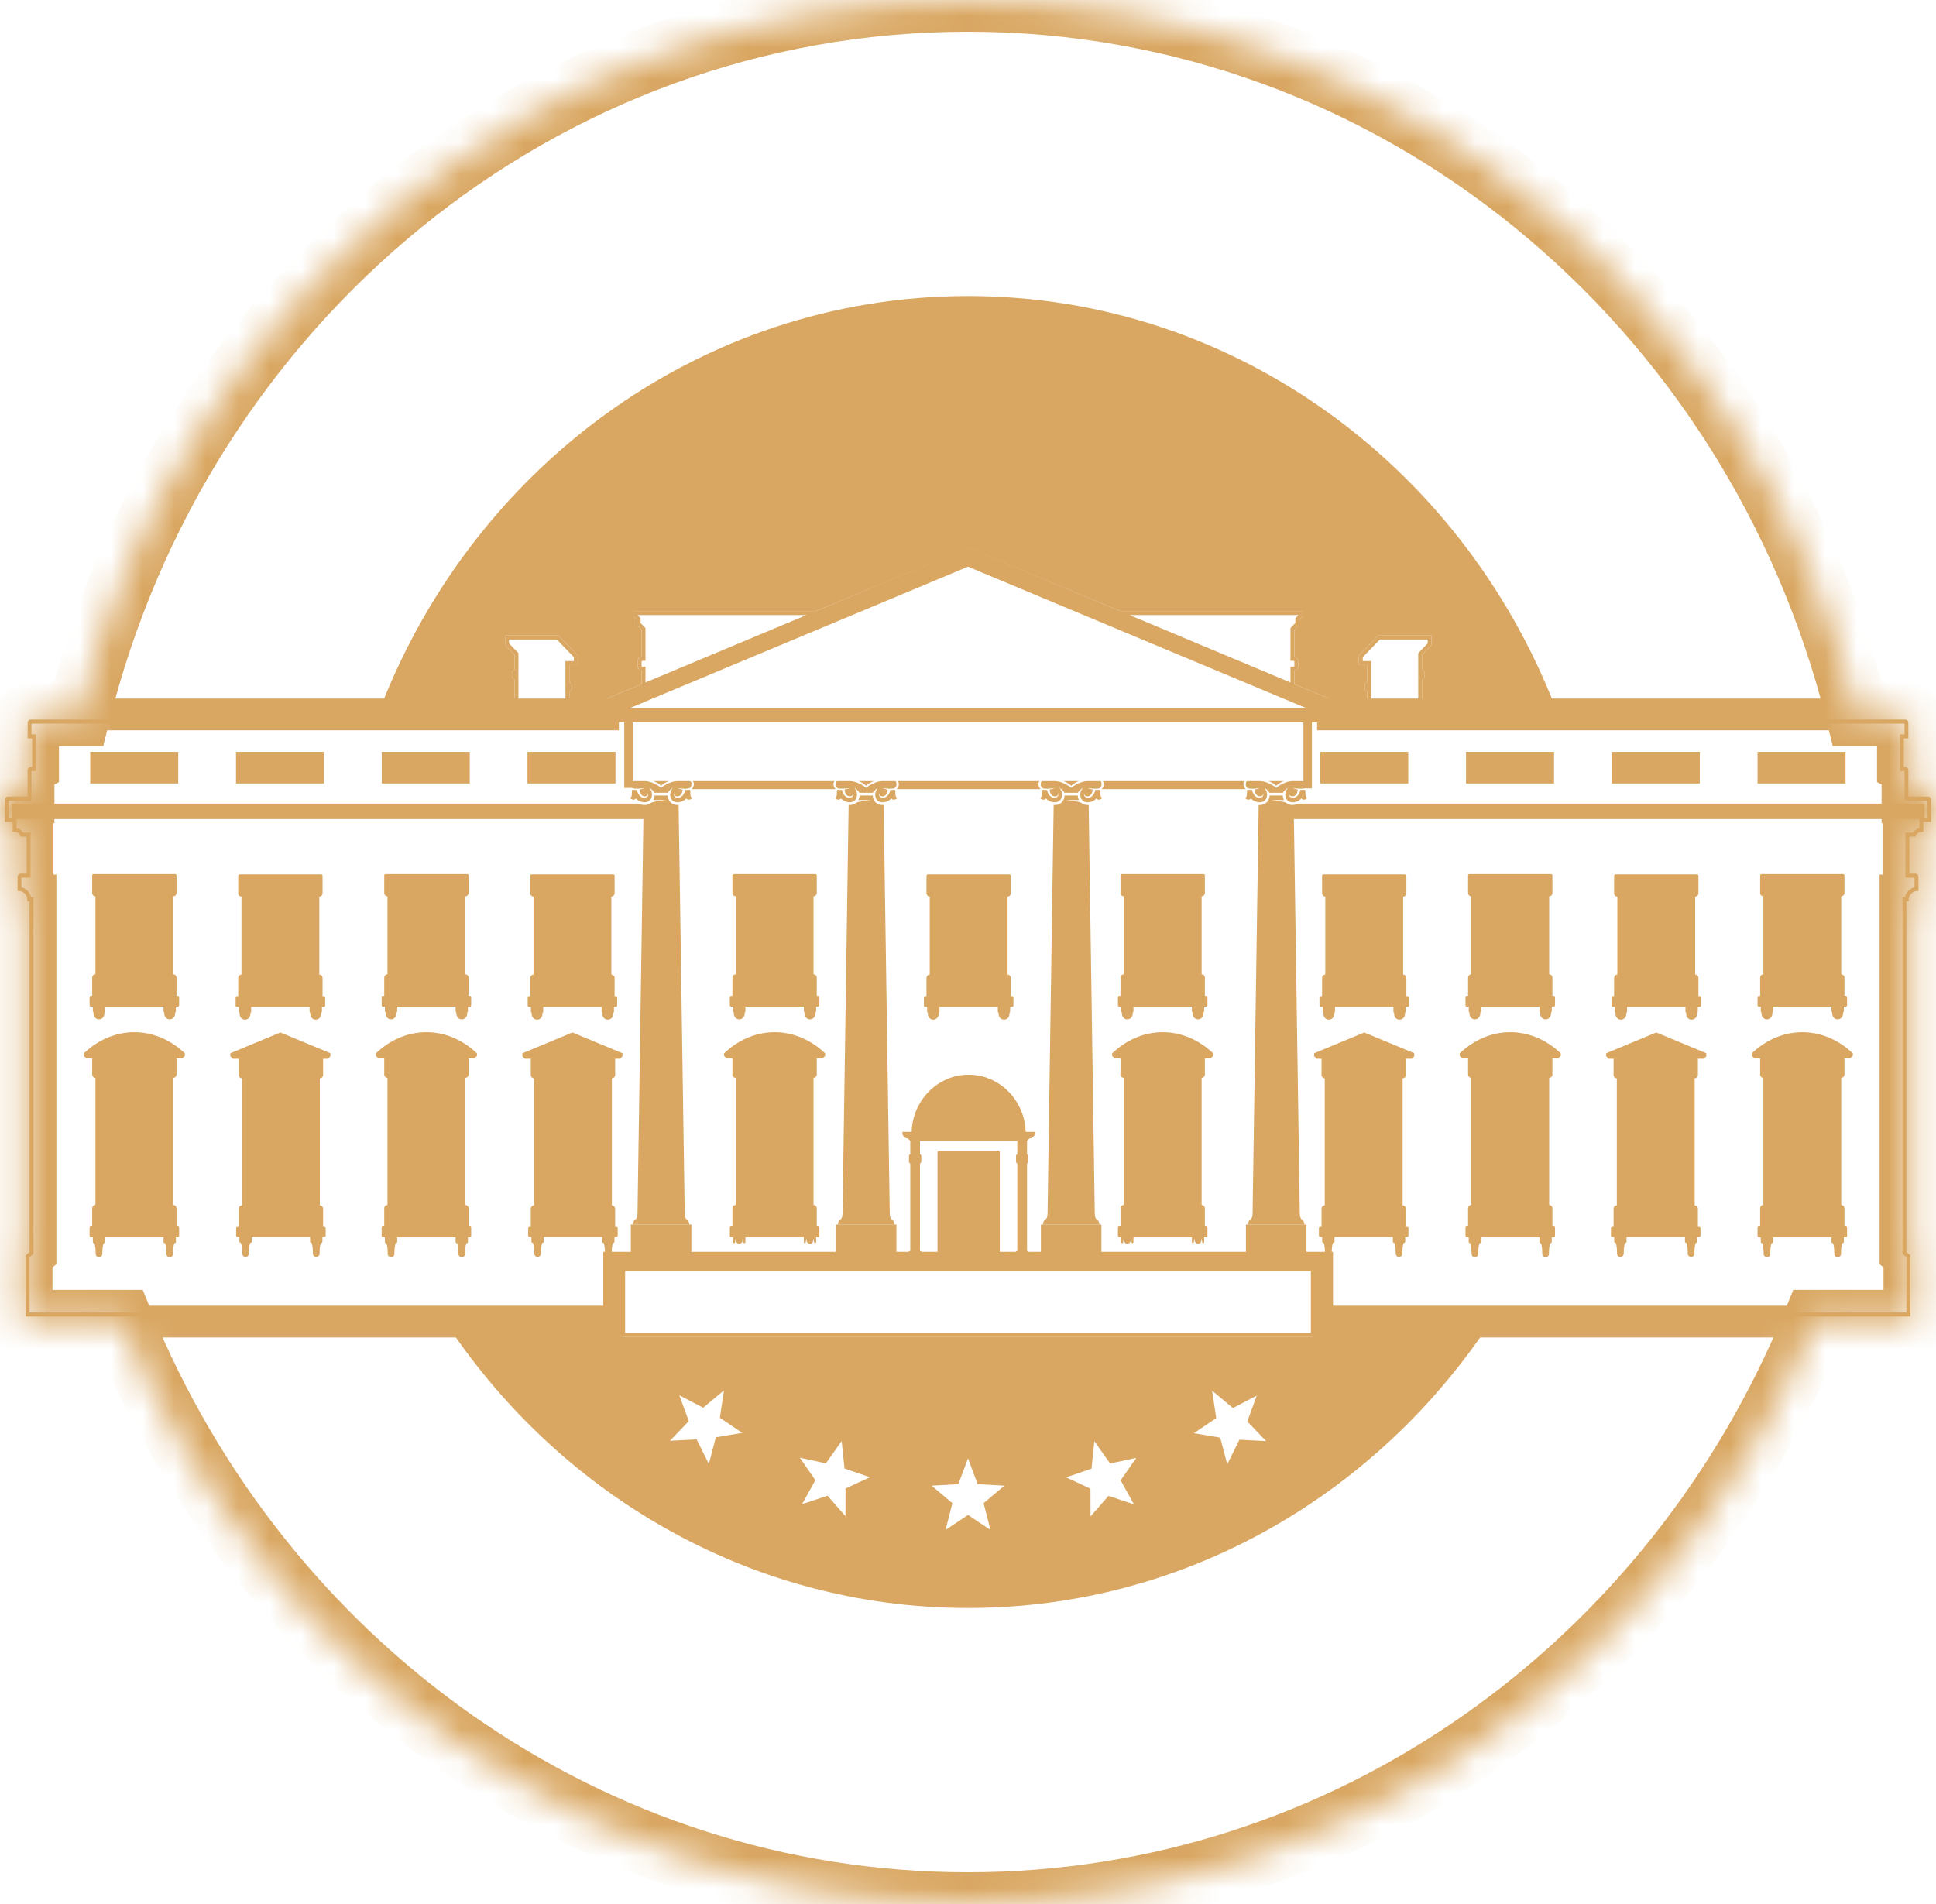 <svg width="61" height="60" viewBox="0 0 61 60" fill="none" xmlns="http://www.w3.org/2000/svg">
<g clip-path="url(#clip0_3401_14956)">
<path d="M30.504 17.262L35.288 19.255H41.039V19.43L40.937 19.536V19.684L40.783 19.844V20.7C40.853 20.71 40.906 20.772 40.906 20.846V20.985C40.906 21.059 40.853 21.121 40.783 21.132V21.557L41.857 22.007L41.704 22.451H41.659V22.675H43.081V21.804C43.034 21.787 43 21.74 43 21.684V21.61C43 21.555 43.034 21.508 43.081 21.49V20.958H42.816V20.656L43.424 20.026H45.105V20.328L44.809 20.635V21.098C44.856 21.116 44.891 21.163 44.891 21.218V21.292C44.891 21.348 44.856 21.395 44.809 21.412V22.675H49.151C46.299 14.874 39.024 9.329 30.5 9.329C21.976 9.329 14.701 14.874 11.849 22.675H16.212V21.412C16.164 21.395 16.13 21.348 16.13 21.292V21.218C16.13 21.163 16.164 21.116 16.212 21.098V20.635L15.915 20.328V20.026H17.596L18.205 20.656V20.958H17.939V21.49C17.987 21.508 18.021 21.555 18.021 21.61V21.684C18.021 21.74 17.987 21.787 17.939 21.804V22.675H19.339V22.451H19.294L19.141 22.007L20.215 21.557V21.132C20.145 21.121 20.092 21.059 20.092 20.985V20.846C20.092 20.772 20.145 20.71 20.215 20.7V19.844L20.061 19.684V19.536L19.959 19.43V19.255H25.71L30.504 17.262Z" fill="#D9A762"/>
<path fill-rule="evenodd" clip-rule="evenodd" d="M41.426 41.486V42.133H19.574V41.486H13.92C17.497 47.025 23.588 50.671 30.5 50.671C37.412 50.671 43.503 47.025 47.08 41.486H41.426ZM22.682 44.676L22.811 43.814L22.155 44.361L21.404 43.968L21.703 44.783L21.11 45.402L21.95 45.359L22.335 46.135L22.555 45.293L23.386 45.154L22.682 44.676ZM26.61 46.277L26.519 45.41L26.023 46.114L25.199 45.935L25.691 46.643L25.273 47.4L26.074 47.133L26.639 47.779L26.642 46.907L27.41 46.55L26.61 46.277ZM30.804 46.769L30.5 45.956L30.196 46.769L29.355 46.818L30.008 47.369L29.793 48.212L30.5 47.74L31.207 48.212L30.992 47.369L31.644 46.818L30.804 46.769ZM34.978 46.119L34.481 45.415L34.391 46.282L33.591 46.555L34.359 46.912L34.361 47.785L34.927 47.138L35.728 47.405L35.309 46.648L35.802 45.941L34.978 46.119ZM38.192 43.824L38.848 44.371L39.599 43.978L39.3 44.793L39.893 45.412L39.052 45.369L38.668 46.145L38.447 45.303L37.617 45.164L38.321 44.687L38.192 43.824Z" fill="#D9A762"/>
<mask id="path-2-inside-1_3401_14956" fill="white">
<path d="M60.517 26.384C60.514 26.388 60.511 26.392 60.51 26.394L60.456 26.524H60.315V27.368H60.344C60.486 27.368 60.601 27.488 60.601 27.635V28.241H60.385C60.385 28.241 60.383 28.241 60.38 28.242C60.376 28.243 60.371 28.244 60.365 28.247C60.354 28.253 60.34 28.262 60.328 28.274C60.301 28.301 60.295 28.325 60.295 28.334V28.559H60.223V39.378L60.346 39.484V41.647H57.176C52.79 52.431 42.498 60 30.5 60C18.502 60 8.21 52.431 3.824 41.647H0.654V39.484L0.777 39.378V28.559H0.705V28.334C0.705 28.325 0.699 28.301 0.672 28.274C0.66 28.262 0.646 28.253 0.635 28.247C0.629 28.244 0.624 28.243 0.62 28.242C0.617 28.241 0.615 28.241 0.615 28.241H0.399V27.635C0.399 27.488 0.514 27.368 0.656 27.368H0.685V26.524H0.544L0.49 26.394C0.489 26.392 0.486 26.388 0.482 26.384C0.479 26.381 0.476 26.379 0.475 26.378L0.471 26.377C0.471 26.377 0.466 26.376 0.462 26.376H0.245V26.058H0V25.208C0 25.061 0.115 24.941 0.257 24.941H0.715V24.275C0.715 24.171 0.774 24.08 0.859 24.036V23.43H0.715V22.781C0.715 22.634 0.831 22.514 0.973 22.514H2.47C5.678 9.568 17.011 0 30.5 0C43.989 0 55.322 9.568 58.53 22.514H60.027C60.169 22.514 60.285 22.634 60.285 22.781V23.43H60.142V24.036C60.226 24.08 60.285 24.171 60.285 24.275V24.941H60.742C60.885 24.941 61 25.061 61 25.208V26.058H60.755V26.376H60.538C60.534 26.376 60.529 26.377 60.529 26.377L60.526 26.378C60.524 26.379 60.521 26.381 60.517 26.384Z"/>
</mask>
<path d="M2.47 23.014H19.5V22.014H2.47V23.014ZM58.53 22.014H41.5V23.014H58.53V22.014ZM3.824 42.147H19.616V41.147H3.824V42.147ZM57.176 41.147H41.365V42.147H57.176V41.147ZM60.51 26.394L59.656 25.874L59.615 25.94L59.586 26.012L60.51 26.394ZM60.517 26.384L59.798 25.69L59.798 25.69L60.517 26.384ZM60.526 26.378L60.201 25.432L60.145 25.451L60.09 25.478L60.526 26.378ZM60.529 26.377L60.343 25.394L60.273 25.407L60.205 25.431L60.529 26.377ZM60.285 24.941H59.285V25.941H60.285V24.941ZM60.142 24.036H59.142V24.646L59.684 24.925L60.142 24.036ZM60.142 23.43V22.43H59.142V23.43H60.142ZM60.285 23.43V24.43H61.285V23.43H60.285ZM0.715 23.43H-0.285V24.43H0.715V23.43ZM0.859 23.43H1.859V22.43H0.859V23.43ZM0.859 24.036L1.316 24.925L1.859 24.646V24.036H0.859ZM0.715 24.941V25.941H1.715V24.941H0.715ZM0.471 26.377L0.795 25.431L0.727 25.407L0.656 25.394L0.471 26.377ZM0.475 26.378L0.909 25.477L0.855 25.451L0.799 25.432L0.475 26.378ZM0.482 26.384L1.202 25.69L1.202 25.69L0.482 26.384ZM0.49 26.394L1.414 26.012L1.385 25.94L1.344 25.874L0.49 26.394ZM0.685 26.524H1.685V25.524H0.685V26.524ZM0.685 27.368V28.368H1.685V27.368H0.685ZM0.615 28.241L0.622 27.241H0.615V28.241ZM0.62 28.242L0.858 27.27L0.857 27.27L0.62 28.242ZM0.635 28.247L1.057 27.341L1.057 27.341L0.635 28.247ZM0.672 28.274L-0.032 28.984L-0.032 28.984L0.672 28.274ZM0.705 28.559H-0.295V29.559H0.705V28.559ZM0.777 28.559H1.777V27.559H0.777V28.559ZM0.777 39.378L1.431 40.135L1.777 39.836V39.378H0.777ZM60.223 39.378H59.223V39.836L59.569 40.135L60.223 39.378ZM60.223 28.559V27.559H59.223V28.559H60.223ZM60.295 28.559V29.559H61.295V28.559H60.295ZM60.328 28.274L59.623 27.564L59.623 27.564L60.328 28.274ZM60.365 28.247L59.943 27.341L59.943 27.341L60.365 28.247ZM60.38 28.242L60.143 27.27L60.142 27.27L60.38 28.242ZM60.385 28.241L60.381 29.241H60.385V28.241ZM60.315 27.368H59.315V28.368H60.315V27.368ZM60.315 26.524V25.524H59.315V26.524H60.315ZM60.755 26.376V27.376H61.755V26.376H60.755ZM60.755 26.058V25.058H59.755V26.058H60.755ZM61 26.058V27.058H62V26.058H61ZM0 26.058H-1V27.058H0V26.058ZM0.245 26.058H1.245V25.058H0.245V26.058ZM0.245 26.376H-0.755V27.376H0.245V26.376ZM0.544 26.524L-0.38 26.906L-0.125 27.524H0.544V26.524ZM0.399 28.241H-0.601V29.241H0.399V28.241ZM0.654 39.484L0 38.727L-0.346 39.027V39.484H0.654ZM0.654 41.647H-0.346V42.647H0.654V41.647ZM60.346 41.647V42.647H61.346V41.647H60.346ZM60.346 39.484H61.346V39.027L61 38.727L60.346 39.484ZM60.601 28.241V29.241H61.601V28.241H60.601ZM60.456 26.524V27.524H61.125L61.38 26.906L60.456 26.524ZM57.176 41.647V40.647H56.503L56.25 41.27L57.176 41.647ZM3.824 41.647L4.75 41.27L4.497 40.647H3.824V41.647ZM2.47 22.514V23.514H3.253L3.441 22.755L2.47 22.514ZM58.53 22.514L57.559 22.755L57.748 23.514H58.53V22.514ZM61.364 26.915C61.348 26.94 61.331 26.965 61.312 26.99C61.294 27.015 61.269 27.046 61.237 27.078L59.798 25.69C59.732 25.758 59.686 25.824 59.656 25.874L61.364 26.915ZM61.237 27.079C61.178 27.14 61.087 27.217 60.961 27.278L60.09 25.478C59.96 25.54 59.865 25.621 59.798 25.69L61.237 27.079ZM60.85 27.324L60.853 27.323L60.205 25.431L60.201 25.432L60.85 27.324ZM60.529 26.377C60.715 27.359 60.715 27.359 60.715 27.359C60.715 27.359 60.715 27.359 60.715 27.359C60.715 27.359 60.715 27.359 60.715 27.359C60.714 27.359 60.714 27.36 60.714 27.36C60.713 27.36 60.713 27.36 60.712 27.36C60.712 27.36 60.711 27.36 60.71 27.36C60.708 27.361 60.706 27.361 60.704 27.361C60.7 27.362 60.696 27.363 60.691 27.363C60.682 27.365 60.672 27.366 60.659 27.368C60.639 27.371 60.595 27.376 60.538 27.376V25.376C60.477 25.376 60.428 25.381 60.405 25.384C60.391 25.386 60.379 25.388 60.369 25.39C60.364 25.39 60.359 25.391 60.355 25.392C60.353 25.392 60.351 25.393 60.349 25.393C60.348 25.393 60.347 25.393 60.346 25.394C60.346 25.394 60.345 25.394 60.345 25.394C60.344 25.394 60.344 25.394 60.344 25.394C60.344 25.394 60.344 25.394 60.344 25.394C60.344 25.394 60.344 25.394 60.344 25.394C60.343 25.394 60.343 25.394 60.529 26.377ZM62 25.208C62 24.543 61.471 23.941 60.742 23.941V25.941C60.299 25.941 60 25.578 60 25.208H62ZM60.742 23.941H60.285V25.941H60.742V23.941ZM61.285 24.941V24.275H59.285V24.941H61.285ZM61.285 24.275C61.285 23.796 61.017 23.362 60.599 23.147L59.684 24.925C59.436 24.798 59.285 24.546 59.285 24.275H61.285ZM61.142 24.036V23.43H59.142V24.036H61.142ZM60.142 24.43H60.285V22.43H60.142V24.43ZM61.285 22.781C61.285 22.116 60.755 21.514 60.027 21.514V23.514C59.583 23.514 59.285 23.151 59.285 22.781H61.285ZM0.973 21.514C0.244 21.514 -0.285 22.116 -0.285 22.781H1.715C1.715 23.151 1.417 23.514 0.973 23.514V21.514ZM0.715 24.43H0.859V22.43H0.715V24.43ZM-0.141 23.43V24.036H1.859V23.43H-0.141ZM0.401 23.147C-0.017 23.362 -0.285 23.796 -0.285 24.275H1.715C1.715 24.546 1.564 24.798 1.316 24.925L0.401 23.147ZM-0.285 24.275V24.941H1.715V24.275H-0.285ZM0.715 23.941H0.257V25.941H0.715V23.941ZM0.257 23.941C-0.471 23.941 -1 24.543 -1 25.208H1C1 25.578 0.701 25.941 0.257 25.941V23.941ZM0.462 27.376C0.405 27.376 0.361 27.371 0.341 27.368C0.329 27.367 0.318 27.365 0.309 27.363C0.305 27.363 0.3 27.362 0.296 27.361C0.294 27.361 0.292 27.361 0.291 27.36C0.29 27.36 0.289 27.36 0.288 27.36C0.287 27.36 0.287 27.36 0.286 27.36C0.286 27.36 0.286 27.36 0.286 27.359C0.286 27.359 0.286 27.359 0.285 27.359C0.285 27.359 0.285 27.359 0.285 27.359C0.285 27.359 0.285 27.359 0.471 26.377C0.656 25.394 0.656 25.394 0.656 25.394C0.656 25.394 0.656 25.394 0.656 25.394C0.656 25.394 0.656 25.394 0.656 25.394C0.655 25.394 0.655 25.394 0.655 25.394C0.654 25.394 0.654 25.394 0.654 25.393C0.653 25.393 0.652 25.393 0.651 25.393C0.649 25.393 0.647 25.392 0.645 25.392C0.64 25.391 0.636 25.39 0.631 25.39C0.621 25.388 0.609 25.386 0.595 25.384C0.572 25.381 0.523 25.376 0.462 25.376V27.376ZM0.146 27.323L0.15 27.324L0.799 25.432L0.795 25.431L0.146 27.323ZM0.04 27.279C-0.086 27.218 -0.177 27.141 -0.237 27.078L1.202 25.69C1.135 25.62 1.039 25.54 0.909 25.477L0.04 27.279ZM-0.237 27.078C-0.269 27.046 -0.294 27.015 -0.312 26.99C-0.331 26.965 -0.348 26.94 -0.364 26.915L1.344 25.874C1.314 25.824 1.268 25.758 1.202 25.69L-0.237 27.078ZM-0.315 26.524V27.368H1.685V26.524H-0.315ZM0.685 26.368H0.656V28.368H0.685V26.368ZM0.656 26.368C-0.072 26.368 -0.601 26.97 -0.601 27.635H1.399C1.399 28.005 1.1 28.368 0.656 28.368V26.368ZM0.615 28.241C0.608 29.241 0.608 29.241 0.608 29.241C0.608 29.241 0.607 29.241 0.607 29.241C0.607 29.241 0.606 29.241 0.606 29.241C0.605 29.241 0.605 29.241 0.604 29.241C0.603 29.241 0.601 29.241 0.6 29.241C0.597 29.241 0.595 29.241 0.592 29.241C0.587 29.241 0.581 29.241 0.576 29.24C0.565 29.24 0.555 29.239 0.545 29.239C0.525 29.237 0.505 29.235 0.486 29.233C0.449 29.228 0.415 29.221 0.384 29.213L0.857 27.27C0.822 27.262 0.786 27.255 0.746 27.25C0.727 27.247 0.707 27.245 0.686 27.244C0.676 27.243 0.665 27.242 0.655 27.242C0.649 27.242 0.644 27.241 0.638 27.241C0.636 27.241 0.633 27.241 0.63 27.241C0.629 27.241 0.628 27.241 0.626 27.241C0.626 27.241 0.625 27.241 0.624 27.241C0.624 27.241 0.624 27.241 0.623 27.241C0.623 27.241 0.623 27.241 0.623 27.241C0.623 27.241 0.622 27.241 0.615 28.241ZM0.383 29.213C0.318 29.198 0.261 29.176 0.212 29.153L1.057 27.341C0.996 27.312 0.93 27.288 0.858 27.27L0.383 29.213ZM0.212 29.153C0.115 29.108 0.034 29.049 -0.032 28.984L1.377 27.564C1.285 27.474 1.178 27.397 1.057 27.341L0.212 29.153ZM-0.032 28.984C-0.1 28.916 -0.163 28.831 -0.21 28.728C-0.251 28.637 -0.295 28.503 -0.295 28.334H1.705C1.705 28.009 1.555 27.741 1.377 27.564L-0.032 28.984ZM0.705 29.559H0.777V27.559H0.705V29.559ZM-0.223 28.559V39.378H1.777V28.559H-0.223ZM61.223 39.378V28.559H59.223V39.378H61.223ZM60.223 29.559H60.295V27.559H60.223V29.559ZM61.295 28.334C61.295 28.503 61.252 28.637 61.21 28.728C61.163 28.831 61.1 28.916 61.032 28.984L59.623 27.564C59.445 27.741 59.295 28.009 59.295 28.334H61.295ZM61.032 28.984C60.966 29.049 60.885 29.108 60.788 29.153L59.943 27.341C59.822 27.397 59.715 27.474 59.623 27.564L61.032 28.984ZM60.788 29.154C60.739 29.176 60.682 29.198 60.617 29.213L60.142 27.27C60.07 27.288 60.004 27.312 59.943 27.341L60.788 29.154ZM60.616 29.213C60.586 29.221 60.551 29.228 60.513 29.233C60.493 29.235 60.472 29.237 60.45 29.239C60.44 29.24 60.428 29.24 60.417 29.241C60.411 29.241 60.405 29.241 60.399 29.241C60.396 29.241 60.393 29.241 60.39 29.241C60.389 29.241 60.387 29.241 60.386 29.241C60.385 29.241 60.384 29.241 60.383 29.241C60.383 29.241 60.383 29.241 60.382 29.241C60.382 29.241 60.382 29.241 60.382 29.241C60.381 29.241 60.381 29.241 60.385 28.241C60.389 27.241 60.388 27.241 60.388 27.241C60.388 27.241 60.388 27.241 60.387 27.241C60.387 27.241 60.387 27.241 60.386 27.241C60.386 27.241 60.385 27.241 60.384 27.241C60.383 27.241 60.381 27.241 60.379 27.241C60.376 27.241 60.373 27.241 60.37 27.241C60.364 27.241 60.359 27.241 60.353 27.241C60.341 27.242 60.33 27.242 60.319 27.243C60.296 27.245 60.275 27.247 60.255 27.25C60.214 27.255 60.177 27.262 60.143 27.27L60.616 29.213ZM61.601 27.635C61.601 26.97 61.072 26.368 60.344 26.368V28.368C59.9 28.368 59.601 28.005 59.601 27.635H61.601ZM60.344 26.368H60.315V28.368H60.344V26.368ZM61.315 27.368V26.524H59.315V27.368H61.315ZM60.538 27.376H60.755V25.376H60.538V27.376ZM61.755 26.376V26.058H59.755V26.376H61.755ZM60.755 27.058H61V25.058H60.755V27.058ZM62 26.058V25.208H60V26.058H62ZM61.285 23.43V22.781H59.285V23.43H61.285ZM-0.285 22.781V23.43H1.715V22.781H-0.285ZM-1 25.208V26.058H1V25.208H-1ZM0 27.058H0.245V25.058H0V27.058ZM-0.755 26.058V26.376H1.245V26.058H-0.755ZM0.245 27.376H0.462V25.376H0.245V27.376ZM-0.434 26.776L-0.38 26.906L1.468 26.142L1.414 26.012L-0.434 26.776ZM0.544 27.524H0.685V25.524H0.544V27.524ZM-0.601 27.635V28.241H1.399V27.635H-0.601ZM0.399 29.241H0.615V27.241H0.399V29.241ZM-0.295 28.334V28.559H1.705V28.334H-0.295ZM0.123 38.621L0 38.727L1.308 40.241L1.431 40.135L0.123 38.621ZM-0.346 39.484V41.647H1.654V39.484H-0.346ZM61.346 41.647V39.484H59.346V41.647H61.346ZM61 38.727L60.877 38.621L59.569 40.135L59.692 40.241L61 38.727ZM61.295 28.559V28.334H59.295V28.559H61.295ZM60.385 29.241H60.601V27.241H60.385V29.241ZM61.601 28.241V27.635H59.601V28.241H61.601ZM60.315 27.524H60.456V25.524H60.315V27.524ZM61.38 26.906L61.434 26.776L59.586 26.012L59.532 26.142L61.38 26.906ZM56.25 41.27C52.005 51.706 42.06 59 30.5 59V61C42.935 61 53.575 53.155 58.102 42.024L56.25 41.27ZM57.176 42.647H60.346V40.647H57.176V42.647ZM2.897 42.024C7.425 53.155 18.065 61 30.5 61V59C18.94 59 8.995 51.706 4.75 41.27L2.897 42.024ZM0.654 42.647H3.824V40.647H0.654V42.647ZM30.5 -1C16.518 -1 4.809 8.914 1.499 22.274L3.441 22.755C6.546 10.221 17.504 1 30.5 1V-1ZM2.47 21.514H0.973V23.514H2.47V21.514ZM30.5 1C43.496 1 54.454 10.221 57.559 22.755L59.501 22.274C56.191 8.914 44.482 -1 30.5 -1V1ZM60.027 21.514H58.53V23.514H60.027V21.514Z" fill="#D9A762" mask="url(#path-2-inside-1_3401_14956)"/>
<g clip-path="url(#clip1_3401_14956)">
<path d="M21.792 24.869C21.874 24.795 21.884 24.657 21.823 24.615H26.299C26.238 24.657 26.248 24.795 26.33 24.869H21.792Z" fill="#D9A762"/>
<path d="M39.249 24.869C39.167 24.795 39.157 24.657 39.218 24.615H34.742C34.803 24.657 34.793 24.795 34.711 24.869H39.249Z" fill="#D9A762"/>
<path d="M28.282 24.615C28.343 24.657 28.333 24.795 28.252 24.869H32.789C32.708 24.795 32.697 24.657 32.759 24.615H28.282Z" fill="#D9A762"/>
<path d="M60.63 25.325V25.812H60.201H59.935H59.629H59.363H59.056H58.79H58.484H58.218H57.911H57.646H57.339H57.073H56.767H56.501H56.194H55.929H55.622H55.356H55.05H54.784H54.477H54.212H53.905H53.639H53.333H53.067H52.76H52.495H52.188H51.922H51.616H51.35H51.043H50.778H50.471H50.205H49.898H49.633H49.326H49.06H48.754H48.488H48.181H47.916H47.609H47.343H47.037H46.771H46.464H46.199H45.892H45.626H45.32H45.054H44.747H44.482H44.175H43.909H43.603H43.337H43.03H42.765H42.458H42.192H41.886H41.62H41.313H41.048H40.741V25.367C40.812 25.367 40.904 25.325 40.904 25.325H60.63Z" fill="#D9A762"/>
<path d="M0.37 25.325V25.812H0.82H1.085H1.392H1.658H1.964H2.23H2.537H2.802H3.109H3.375H3.681H3.947H4.254H4.519H4.826H5.092H5.398H5.664H5.971H6.236H6.543H6.809H7.115H7.381H7.688H7.954H8.26H8.526H8.832H9.098H9.405H9.671H9.977H10.243H10.55H10.815H11.122H11.388H11.694H11.96H12.267H12.532H12.839H13.105H13.411H13.677H13.984H14.249H14.556H14.822H15.128H15.394H15.701H15.966H16.273H16.539H16.845H17.111H17.418H17.683H17.99H18.256H18.562H18.828H19.135H19.401H19.707H19.973H20.279V25.367C20.208 25.367 20.116 25.325 20.116 25.325H0.37Z" fill="#D9A762"/>
<path d="M19.437 22.336L19.437 22.76H19.668V24.829H19.935V22.76H20.166H20.433H20.664H20.93H21.161H21.428H21.659H21.926H22.157H22.423H22.654H22.921H23.152H23.419H23.65H23.916H24.148H24.414H24.645H24.912H25.143H25.41H25.641H25.907H26.138H26.405H26.636H26.903H27.134H27.4H27.631H27.898H28.129H28.396H28.627H28.893H29.124H29.391H29.622H29.889H30.12H30.387H30.617H30.884H31.115H31.382H31.613H31.88H32.111H32.377H32.608H32.875H33.106H33.373H33.604H33.87H34.101H34.368H34.599H34.866H35.097H35.363H35.594H35.861H36.092H36.359H36.59H36.856H37.088H37.354H37.585H37.852H38.083H38.35H38.581H38.847H39.078H39.345H39.576H39.843H40.074H40.34H40.571H40.838H41.069V24.844H41.336V22.76H41.567V22.336H19.437Z" fill="#D9A762"/>
<path d="M20.356 22.1L19.647 22.396L19.398 22.396L19.327 22.212L30.5 17.539L41.673 22.212L41.602 22.396L41.353 22.396L40.644 22.1L40.429 22.01L40.182 21.907L39.968 21.817L39.721 21.714L39.506 21.624L39.259 21.521L39.045 21.431L38.798 21.328L38.583 21.238L38.336 21.134L38.122 21.045L37.874 20.941L37.66 20.852L37.413 20.748L37.199 20.659L36.951 20.555L36.737 20.466L36.49 20.362L36.276 20.273L36.028 20.169L35.814 20.08L35.567 19.976L35.352 19.887L35.105 19.783L34.891 19.694L34.644 19.59L34.429 19.5L34.182 19.397L33.968 19.307L33.72 19.204L33.506 19.114L33.259 19.011L33.044 18.921L32.797 18.818L32.583 18.728L32.336 18.625L32.121 18.535L31.874 18.432L31.66 18.342L31.413 18.239L31.198 18.149L30.951 18.046L30.737 17.956L30.5 17.857L30.263 17.956L30.049 18.046L29.802 18.149L29.587 18.239L29.34 18.342L29.126 18.432L28.879 18.535L28.664 18.625L28.417 18.728L28.203 18.818L27.956 18.921L27.741 19.011L27.494 19.114L27.28 19.204L27.032 19.308L26.818 19.397L26.571 19.5L26.357 19.59L26.109 19.694L25.895 19.783L25.648 19.887L25.433 19.976L25.186 20.08L24.972 20.169L24.725 20.273L24.51 20.362L24.263 20.466L24.049 20.555L23.802 20.659L23.587 20.748L23.34 20.852L23.126 20.942L22.878 21.045L22.664 21.134L22.417 21.238L22.203 21.328L21.955 21.431L21.741 21.521L21.494 21.624L21.279 21.714L21.032 21.817L20.818 21.907L20.57 22.01L20.356 22.1Z" fill="#D9A762"/>
<path d="M58.116 28.138C58.116 28.197 58.07 28.244 58.014 28.244L58.014 30.703C58.07 30.703 58.116 30.75 58.116 30.809L58.116 31.381H58.157C58.179 31.381 58.198 31.4 58.198 31.424V31.678C58.198 31.701 58.179 31.72 58.157 31.72H58.096L58.096 31.869C58.096 31.886 58.086 31.901 58.071 31.907V31.947C58.071 32.044 57.995 32.123 57.901 32.123C57.807 32.123 57.731 32.044 57.731 31.947V31.907C57.717 31.901 57.707 31.886 57.707 31.869V31.72H55.867V31.869C55.867 31.886 55.858 31.901 55.843 31.907V31.947C55.843 32.044 55.767 32.123 55.673 32.123C55.579 32.123 55.503 32.044 55.503 31.947V31.907C55.489 31.901 55.479 31.886 55.479 31.869V31.72H55.418C55.395 31.72 55.377 31.701 55.377 31.678V31.424C55.377 31.4 55.395 31.381 55.418 31.381H55.459V30.809C55.459 30.75 55.504 30.703 55.561 30.703V28.244C55.504 28.244 55.459 28.197 55.459 28.138L55.459 27.587C55.459 27.564 55.477 27.545 55.499 27.545H58.075C58.098 27.545 58.116 27.564 58.116 27.587L58.116 28.138Z" fill="#D9A762"/>
<path d="M58.116 33.859C58.116 33.917 58.07 33.965 58.014 33.965L58.014 37.971C58.07 37.971 58.116 38.018 58.116 38.077V38.649H58.157C58.179 38.649 58.198 38.668 58.198 38.692V38.946C58.198 38.969 58.179 38.988 58.157 38.988H58.096V39.137C58.096 39.154 58.086 39.169 58.071 39.175H58.049C58.031 39.206 58.006 39.325 58.006 39.525C58.006 39.56 57.969 39.616 57.901 39.616C57.834 39.616 57.797 39.56 57.797 39.525C57.797 39.325 57.772 39.206 57.754 39.175H57.731C57.717 39.169 57.707 39.154 57.707 39.137V38.988H55.867V39.137C55.867 39.154 55.858 39.169 55.843 39.175H55.821C55.803 39.206 55.778 39.325 55.778 39.525C55.778 39.56 55.74 39.616 55.673 39.616C55.606 39.616 55.569 39.56 55.569 39.525C55.569 39.325 55.544 39.206 55.526 39.175H55.503C55.489 39.169 55.479 39.154 55.479 39.137V38.988H55.418C55.395 38.988 55.377 38.969 55.377 38.946V38.692C55.377 38.668 55.395 38.649 55.418 38.649H55.459V38.077C55.459 38.018 55.504 37.971 55.561 37.971V33.965C55.504 33.965 55.459 33.917 55.459 33.859L55.459 33.35H55.274L55.194 33.273V33.195L55.221 33.17C55.645 32.776 56.164 32.548 56.706 32.527C56.733 32.526 56.76 32.526 56.787 32.526C56.814 32.526 56.842 32.526 56.869 32.527C57.411 32.548 57.93 32.776 58.353 33.17L58.381 33.195V33.273L58.301 33.35H58.116L58.116 33.859Z" fill="#D9A762"/>
<path d="M53.515 28.148C53.515 28.206 53.469 28.253 53.413 28.253L53.413 30.712C53.469 30.712 53.515 30.76 53.515 30.818L53.515 31.39H53.556C53.578 31.39 53.597 31.409 53.597 31.433V31.687C53.597 31.711 53.578 31.73 53.556 31.73H53.495L53.495 31.878C53.495 31.895 53.485 31.91 53.47 31.917V31.956C53.47 32.053 53.394 32.132 53.3 32.132C53.206 32.132 53.13 32.053 53.13 31.956V31.917C53.116 31.91 53.106 31.895 53.106 31.878V31.73H51.266V31.878C51.266 31.895 51.256 31.91 51.242 31.917V31.956C51.242 32.053 51.166 32.132 51.072 32.132C50.978 32.132 50.902 32.053 50.902 31.956V31.917C50.888 31.91 50.878 31.895 50.878 31.878V31.73H50.817C50.794 31.73 50.776 31.711 50.776 31.687V31.433C50.776 31.409 50.794 31.39 50.817 31.39H50.858V30.818C50.858 30.76 50.903 30.712 50.96 30.712V28.253C50.903 28.253 50.858 28.206 50.858 28.148L50.858 27.596C50.858 27.573 50.876 27.554 50.898 27.554H53.474C53.497 27.554 53.515 27.573 53.515 27.596L53.515 28.148Z" fill="#D9A762"/>
<path d="M53.498 33.873C53.498 33.932 53.453 33.979 53.396 33.979V37.985C53.453 37.985 53.498 38.032 53.498 38.091V38.663H53.539C53.562 38.663 53.58 38.682 53.58 38.706V38.937C53.58 38.96 53.562 38.979 53.539 38.979H53.478V39.127C53.478 39.145 53.468 39.16 53.454 39.166H53.432C53.413 39.197 53.388 39.315 53.388 39.516C53.388 39.55 53.351 39.607 53.284 39.607C53.217 39.607 53.179 39.55 53.179 39.516C53.179 39.315 53.154 39.197 53.136 39.166H53.114C53.1 39.16 53.09 39.145 53.09 39.127V38.979H51.25V39.127C51.25 39.145 51.24 39.16 51.226 39.166H51.203C51.185 39.197 51.16 39.315 51.16 39.516C51.16 39.55 51.123 39.607 51.056 39.607C50.988 39.607 50.951 39.55 50.951 39.516C50.951 39.315 50.926 39.197 50.908 39.166H50.886C50.871 39.16 50.861 39.145 50.861 39.127V38.979H50.8C50.778 38.979 50.759 38.96 50.759 38.937V38.706C50.759 38.682 50.778 38.663 50.8 38.663H50.841V38.091C50.841 38.032 50.887 37.985 50.943 37.985V33.979C50.887 33.979 50.841 33.932 50.841 33.873L50.841 33.364H50.684L50.609 33.287V33.191L52.186 32.535L53.763 33.191V33.287L53.689 33.364H53.498L53.498 33.873Z" fill="#D9A762"/>
<path d="M48.914 28.138C48.914 28.197 48.868 28.244 48.812 28.244L48.812 30.703C48.868 30.703 48.914 30.75 48.914 30.809L48.914 31.381H48.955C48.977 31.381 48.996 31.4 48.996 31.424V31.678C48.996 31.701 48.977 31.72 48.955 31.72H48.894L48.894 31.869C48.894 31.886 48.883 31.901 48.869 31.907V31.947C48.869 32.044 48.793 32.123 48.699 32.123C48.605 32.123 48.529 32.044 48.529 31.947V31.907C48.515 31.901 48.505 31.886 48.505 31.869V31.72H46.665V31.869C46.665 31.886 46.655 31.901 46.641 31.907V31.947C46.641 32.044 46.565 32.123 46.471 32.123C46.377 32.123 46.301 32.044 46.301 31.947V31.907C46.287 31.901 46.277 31.886 46.277 31.869V31.72H46.216C46.193 31.72 46.175 31.701 46.175 31.678V31.424C46.175 31.4 46.193 31.381 46.216 31.381H46.257V30.809C46.257 30.75 46.302 30.703 46.359 30.703V28.244C46.302 28.244 46.257 28.197 46.257 28.138L46.257 27.587C46.257 27.564 46.275 27.545 46.297 27.545H48.873C48.896 27.545 48.914 27.564 48.914 27.587L48.914 28.138Z" fill="#D9A762"/>
<path d="M48.914 33.859C48.914 33.917 48.868 33.965 48.812 33.965L48.812 37.971C48.868 37.971 48.914 38.018 48.914 38.077V38.649H48.955C48.977 38.649 48.996 38.668 48.996 38.692V38.946C48.996 38.969 48.977 38.988 48.955 38.988H48.893V39.137C48.893 39.154 48.883 39.169 48.869 39.175H48.847C48.829 39.206 48.804 39.325 48.804 39.525C48.804 39.56 48.767 39.616 48.699 39.616C48.632 39.616 48.595 39.56 48.595 39.525C48.595 39.325 48.57 39.206 48.551 39.175H48.529C48.515 39.169 48.505 39.154 48.505 39.137V38.988H46.665V39.137C46.665 39.154 46.655 39.169 46.641 39.175H46.619C46.601 39.206 46.576 39.325 46.576 39.525C46.576 39.56 46.538 39.616 46.471 39.616C46.404 39.616 46.367 39.56 46.367 39.525C46.367 39.325 46.342 39.206 46.323 39.175H46.301C46.287 39.169 46.277 39.154 46.277 39.137V38.988H46.216C46.193 38.988 46.175 38.969 46.175 38.946V38.692C46.175 38.668 46.193 38.649 46.216 38.649H46.257V38.077C46.257 38.018 46.302 37.971 46.359 37.971V33.965C46.302 33.965 46.257 33.917 46.257 33.859L46.257 33.35H46.072L45.992 33.273V33.195L46.019 33.17C46.443 32.776 46.962 32.548 47.504 32.527C47.531 32.526 47.558 32.526 47.585 32.526C47.612 32.526 47.639 32.526 47.666 32.527C48.209 32.548 48.727 32.776 49.151 33.17L49.179 33.195V33.273L49.099 33.35H48.914L48.914 33.859Z" fill="#D9A762"/>
<path d="M44.313 28.148C44.313 28.206 44.267 28.253 44.211 28.253L44.211 30.712C44.267 30.712 44.313 30.76 44.313 30.818L44.313 31.39H44.354C44.376 31.39 44.395 31.409 44.395 31.433V31.687C44.395 31.711 44.376 31.73 44.354 31.73H44.292L44.292 31.878C44.292 31.895 44.282 31.91 44.268 31.917V31.956C44.268 32.053 44.192 32.132 44.098 32.132C44.004 32.132 43.928 32.053 43.928 31.956V31.917C43.914 31.91 43.904 31.895 43.904 31.878V31.73H42.064V31.878C42.064 31.895 42.054 31.91 42.04 31.917V31.956C42.04 32.053 41.964 32.132 41.87 32.132C41.776 32.132 41.7 32.053 41.7 31.956V31.917C41.686 31.91 41.676 31.895 41.676 31.878V31.73H41.615C41.592 31.73 41.574 31.711 41.574 31.687V31.433C41.574 31.409 41.592 31.39 41.615 31.39H41.656V30.818C41.656 30.76 41.701 30.712 41.758 30.712V28.253C41.701 28.253 41.656 28.206 41.656 28.148L41.656 27.596C41.656 27.573 41.674 27.554 41.696 27.554H44.272C44.294 27.554 44.313 27.573 44.313 27.596L44.313 28.148Z" fill="#D9A762"/>
<path d="M44.296 33.873C44.296 33.932 44.251 33.979 44.194 33.979V37.985C44.251 37.985 44.296 38.032 44.296 38.091V38.663H44.337C44.36 38.663 44.378 38.682 44.378 38.706V38.937C44.378 38.96 44.36 38.979 44.337 38.979H44.276V39.127C44.276 39.145 44.266 39.16 44.252 39.166H44.23C44.211 39.197 44.186 39.315 44.186 39.516C44.186 39.55 44.149 39.607 44.082 39.607C44.014 39.607 43.977 39.55 43.977 39.516C43.977 39.315 43.952 39.197 43.934 39.166H43.912C43.898 39.16 43.888 39.145 43.888 39.127V38.979H42.048V39.127C42.048 39.145 42.038 39.16 42.023 39.166H42.001C41.983 39.197 41.958 39.315 41.958 39.516C41.958 39.55 41.921 39.607 41.854 39.607C41.786 39.607 41.749 39.55 41.749 39.516C41.749 39.315 41.724 39.197 41.706 39.166H41.684C41.669 39.16 41.659 39.145 41.659 39.127V38.979H41.598C41.575 38.979 41.557 38.96 41.557 38.937V38.706C41.557 38.682 41.575 38.663 41.598 38.663H41.639V38.091C41.639 38.032 41.685 37.985 41.741 37.985V33.979C41.685 33.979 41.639 33.932 41.639 33.873L41.639 33.364H41.482L41.407 33.287V33.191L42.984 32.535L44.561 33.191V33.287L44.487 33.364H44.296L44.296 33.873Z" fill="#D9A762"/>
<path d="M19.877 38.587H21.784V39.972H19.877V38.587Z" fill="#D9A762"/>
<path d="M19.909 24.994C19.906 24.936 19.917 24.899 19.923 24.888C19.955 24.893 20.008 24.896 20.069 24.892C20.084 24.976 20.153 25.146 20.306 25.139C20.415 25.134 20.446 25.049 20.412 24.99C20.424 25.025 20.418 25.101 20.306 25.095C20.193 25.089 20.152 24.948 20.152 24.882C20.199 24.872 20.262 24.857 20.306 24.835C20.216 24.849 20.018 24.87 19.943 24.841C19.85 24.805 19.858 24.641 19.909 24.615H20.328C20.506 24.615 20.734 24.745 20.83 24.826C20.927 24.745 21.155 24.615 21.333 24.615H21.751C21.803 24.641 21.811 24.805 21.718 24.841C21.643 24.87 21.445 24.849 21.355 24.835C21.399 24.857 21.461 24.872 21.508 24.882C21.509 24.948 21.468 25.089 21.355 25.095C21.243 25.101 21.236 25.025 21.249 24.99C21.214 25.049 21.246 25.134 21.355 25.139C21.508 25.146 21.577 24.976 21.592 24.892C21.653 24.896 21.706 24.893 21.738 24.888C21.744 24.899 21.755 24.936 21.751 24.994C21.747 25.068 21.77 25.13 21.802 25.144C21.795 25.189 21.664 25.239 21.621 25.154C21.603 25.2 21.491 25.283 21.344 25.283C21.097 25.283 21.056 24.98 21.203 24.826C21.165 24.848 21.08 24.909 21.042 24.983L20.618 24.983C20.581 24.909 20.496 24.848 20.458 24.826C20.604 24.98 20.564 25.283 20.317 25.283C20.169 25.283 20.058 25.2 20.04 25.154C19.997 25.239 19.866 25.189 19.859 25.144C19.891 25.13 19.914 25.068 19.909 24.994Z" fill="#D9A762"/>
<path d="M20.83 24.764C20.774 24.699 20.623 24.615 20.571 24.615L21.09 24.615C21.038 24.615 20.886 24.699 20.83 24.764Z" fill="#D9A762"/>
<path d="M20.015 38.432C19.96 38.459 19.943 38.546 19.941 38.587H21.72C21.718 38.546 21.701 38.459 21.646 38.432C21.577 38.398 21.575 38.27 21.574 38.219L21.382 25.367C21.37 25.368 21.357 25.368 21.344 25.368C21.265 25.368 21.198 25.344 21.145 25.299C21.094 25.255 21.062 25.195 21.047 25.133C21.042 25.112 21.038 25.09 21.037 25.068L20.624 25.068C20.622 25.09 20.619 25.112 20.614 25.133C20.608 25.16 20.598 25.186 20.585 25.211H21.008C20.875 25.222 20.592 25.256 20.515 25.299C20.463 25.344 20.395 25.368 20.317 25.368C20.304 25.368 20.291 25.368 20.279 25.367L20.087 38.219C20.086 38.27 20.084 38.398 20.015 38.432Z" fill="#D9A762"/>
<path d="M26.337 38.587H28.244V39.972H26.337V38.587Z" fill="#D9A762"/>
<path d="M26.369 24.994C26.366 24.936 26.377 24.899 26.383 24.888C26.415 24.893 26.468 24.896 26.529 24.892C26.544 24.976 26.613 25.146 26.766 25.139C26.875 25.134 26.907 25.049 26.872 24.99C26.884 25.025 26.878 25.101 26.766 25.095C26.653 25.089 26.612 24.948 26.612 24.882C26.66 24.872 26.722 24.857 26.766 24.835C26.676 24.849 26.478 24.87 26.403 24.841C26.31 24.805 26.318 24.641 26.369 24.615H26.788C26.966 24.615 27.194 24.745 27.29 24.826C27.387 24.745 27.615 24.615 27.793 24.615H28.211C28.263 24.641 28.271 24.805 28.177 24.841C28.103 24.87 27.905 24.849 27.815 24.835C27.859 24.857 27.921 24.872 27.968 24.882C27.969 24.948 27.928 25.089 27.815 25.095C27.703 25.101 27.697 25.025 27.709 24.99C27.674 25.049 27.706 25.134 27.815 25.139C27.968 25.146 28.037 24.976 28.052 24.892C28.113 24.896 28.166 24.893 28.198 24.888C28.204 24.899 28.215 24.936 28.211 24.994C28.207 25.068 28.23 25.13 28.262 25.144C28.255 25.189 28.124 25.239 28.081 25.154C28.063 25.2 27.952 25.283 27.804 25.283C27.557 25.283 27.517 24.98 27.663 24.826C27.625 24.848 27.54 24.909 27.502 24.983L27.078 24.983C27.041 24.909 26.956 24.848 26.918 24.826C27.064 24.98 27.023 25.283 26.777 25.283C26.629 25.283 26.518 25.2 26.5 25.154C26.457 25.239 26.326 25.189 26.319 25.144C26.351 25.13 26.374 25.068 26.369 24.994Z" fill="#D9A762"/>
<path d="M27.29 24.764C27.235 24.699 27.083 24.615 27.031 24.615L27.55 24.615C27.498 24.615 27.346 24.699 27.29 24.764Z" fill="#D9A762"/>
<path d="M26.475 38.432C26.42 38.459 26.403 38.546 26.401 38.587H28.18C28.178 38.546 28.161 38.459 28.106 38.432C28.037 38.398 28.035 38.27 28.034 38.219L27.842 25.367C27.83 25.368 27.817 25.368 27.804 25.368C27.725 25.368 27.658 25.344 27.605 25.299C27.554 25.255 27.522 25.195 27.507 25.133C27.502 25.112 27.498 25.09 27.497 25.068L27.084 25.068C27.082 25.09 27.079 25.112 27.074 25.133C27.068 25.16 27.058 25.186 27.045 25.211H27.468C27.336 25.222 27.052 25.256 26.975 25.299C26.923 25.344 26.855 25.368 26.777 25.368C26.764 25.368 26.751 25.368 26.739 25.367L26.547 38.219C26.546 38.27 26.544 38.398 26.475 38.432Z" fill="#D9A762"/>
<path d="M34.704 38.587H32.797V39.972H34.704V38.587Z" fill="#D9A762"/>
<path d="M34.672 24.994C34.675 24.936 34.664 24.899 34.658 24.888C34.626 24.893 34.573 24.896 34.512 24.892C34.497 24.976 34.428 25.146 34.275 25.139C34.166 25.134 34.134 25.049 34.169 24.99C34.157 25.025 34.163 25.101 34.275 25.095C34.388 25.089 34.429 24.948 34.428 24.882C34.381 24.872 34.319 24.857 34.275 24.835C34.365 24.849 34.563 24.87 34.638 24.841C34.731 24.805 34.723 24.641 34.672 24.615H34.253C34.075 24.615 33.847 24.745 33.751 24.826C33.654 24.745 33.426 24.615 33.248 24.615H32.83C32.778 24.641 32.77 24.805 32.863 24.841C32.938 24.87 33.136 24.849 33.226 24.835C33.182 24.857 33.12 24.872 33.072 24.882C33.072 24.948 33.113 25.089 33.226 25.095C33.338 25.101 33.344 25.025 33.332 24.99C33.367 25.049 33.335 25.134 33.226 25.139C33.073 25.146 33.004 24.976 32.989 24.892C32.928 24.896 32.875 24.893 32.843 24.888C32.837 24.899 32.826 24.936 32.83 24.994C32.834 25.068 32.811 25.13 32.779 25.144C32.786 25.189 32.917 25.239 32.96 25.154C32.978 25.2 33.089 25.283 33.237 25.283C33.484 25.283 33.524 24.98 33.378 24.826C33.416 24.848 33.501 24.909 33.538 24.983L33.962 24.983C34 24.909 34.085 24.848 34.123 24.826C33.977 24.98 34.017 25.283 34.264 25.283C34.412 25.283 34.523 25.2 34.541 25.154C34.584 25.239 34.715 25.189 34.722 25.144C34.69 25.13 34.667 25.068 34.672 24.994Z" fill="#D9A762"/>
<path d="M33.751 24.764C33.806 24.699 33.958 24.615 34.01 24.615L33.491 24.615C33.543 24.615 33.695 24.699 33.751 24.764Z" fill="#D9A762"/>
<path d="M34.566 38.432C34.621 38.459 34.638 38.546 34.64 38.587H32.861C32.863 38.546 32.88 38.459 32.935 38.432C33.004 38.398 33.006 38.27 33.007 38.219L33.199 25.367C33.211 25.368 33.224 25.368 33.237 25.368C33.316 25.368 33.383 25.344 33.435 25.299C33.487 25.255 33.519 25.195 33.534 25.133C33.539 25.112 33.542 25.09 33.544 25.068L33.957 25.068C33.959 25.09 33.962 25.112 33.967 25.133C33.973 25.16 33.983 25.186 33.995 25.211H33.573C33.705 25.222 33.989 25.256 34.066 25.299C34.118 25.344 34.185 25.368 34.264 25.368C34.277 25.368 34.29 25.368 34.302 25.367L34.494 38.219C34.495 38.27 34.497 38.398 34.566 38.432Z" fill="#D9A762"/>
<path d="M41.164 38.587H39.257V39.972H41.164V38.587Z" fill="#D9A762"/>
<path d="M41.132 24.994C41.135 24.936 41.124 24.899 41.118 24.888C41.086 24.893 41.033 24.896 40.972 24.892C40.957 24.976 40.888 25.146 40.735 25.139C40.626 25.134 40.594 25.049 40.629 24.99C40.617 25.025 40.623 25.101 40.735 25.095C40.848 25.089 40.889 24.948 40.889 24.882C40.842 24.872 40.779 24.857 40.735 24.835C40.825 24.849 41.023 24.87 41.098 24.841C41.191 24.805 41.183 24.641 41.132 24.615H40.713C40.535 24.615 40.307 24.745 40.211 24.826C40.114 24.745 39.886 24.615 39.708 24.615H39.289C39.238 24.641 39.23 24.805 39.323 24.841C39.398 24.87 39.596 24.849 39.686 24.835C39.642 24.857 39.58 24.872 39.532 24.882C39.532 24.948 39.573 25.089 39.686 25.095C39.798 25.101 39.804 25.025 39.792 24.99C39.827 25.049 39.795 25.134 39.686 25.139C39.533 25.146 39.464 24.976 39.449 24.892C39.388 24.896 39.335 24.893 39.303 24.888C39.297 24.899 39.286 24.936 39.289 24.994C39.294 25.068 39.271 25.13 39.239 25.144C39.246 25.189 39.377 25.239 39.42 25.154C39.438 25.2 39.549 25.283 39.697 25.283C39.944 25.283 39.984 24.98 39.838 24.826C39.876 24.848 39.961 24.909 39.998 24.983L40.422 24.983C40.46 24.909 40.545 24.848 40.583 24.826C40.437 24.98 40.477 25.283 40.724 25.283C40.872 25.283 40.983 25.2 41.001 25.154C41.044 25.239 41.175 25.189 41.182 25.144C41.15 25.13 41.127 25.068 41.132 24.994Z" fill="#D9A762"/>
<path d="M40.211 24.764C40.266 24.699 40.418 24.615 40.47 24.615L39.951 24.615C40.003 24.615 40.155 24.699 40.211 24.764Z" fill="#D9A762"/>
<path d="M41.026 38.432C41.081 38.459 41.098 38.546 41.1 38.587H39.321C39.323 38.546 39.34 38.459 39.395 38.432C39.464 38.398 39.466 38.27 39.467 38.219L39.659 25.367C39.671 25.368 39.684 25.368 39.697 25.368C39.776 25.368 39.843 25.344 39.895 25.299C39.947 25.255 39.979 25.195 39.994 25.133C39.999 25.112 40.002 25.09 40.004 25.068L40.417 25.068C40.419 25.09 40.422 25.112 40.427 25.133C40.433 25.16 40.443 25.186 40.456 25.211H40.033C40.165 25.222 40.449 25.256 40.526 25.299C40.578 25.344 40.645 25.368 40.724 25.368C40.737 25.368 40.75 25.368 40.762 25.367L40.954 38.219C40.955 38.27 40.957 38.398 41.026 38.432Z" fill="#D9A762"/>
<path d="M35.305 28.138C35.305 28.197 35.351 28.244 35.408 28.244L35.408 30.703C35.351 30.703 35.305 30.75 35.305 30.809L35.305 31.381H35.265C35.242 31.381 35.224 31.4 35.224 31.424V31.678C35.224 31.701 35.242 31.72 35.265 31.72H35.326L35.326 31.869C35.326 31.886 35.336 31.901 35.35 31.907V31.947C35.35 32.044 35.426 32.123 35.52 32.123C35.614 32.123 35.69 32.044 35.69 31.947V31.907C35.704 31.901 35.714 31.886 35.714 31.869V31.72H37.554V31.869C37.554 31.886 37.564 31.901 37.578 31.907V31.947C37.578 32.044 37.654 32.123 37.748 32.123C37.842 32.123 37.918 32.044 37.918 31.947V31.907C37.932 31.901 37.942 31.886 37.942 31.869V31.72H38.004C38.026 31.72 38.045 31.701 38.045 31.678V31.424C38.045 31.4 38.026 31.381 38.004 31.381H37.963V30.809C37.963 30.75 37.917 30.703 37.861 30.703V28.244C37.917 28.244 37.963 28.197 37.963 28.138L37.963 27.587C37.963 27.564 37.944 27.545 37.922 27.545H35.346C35.324 27.545 35.305 27.564 35.305 27.587L35.305 28.138Z" fill="#D9A762"/>
<path d="M35.305 33.859C35.305 33.917 35.351 33.965 35.408 33.965L35.408 37.971C35.351 37.971 35.305 38.018 35.305 38.077V38.649H35.265C35.242 38.649 35.224 38.668 35.224 38.692V38.946C35.224 38.969 35.242 38.988 35.265 38.988H35.326V39.137C35.326 39.154 35.336 39.169 35.35 39.175H35.372C35.391 39.206 35.416 38.901 35.416 39.101C35.416 39.136 35.453 39.192 35.52 39.192C35.587 39.192 35.625 39.136 35.625 39.101C35.625 38.901 35.65 39.206 35.668 39.175H35.69C35.704 39.169 35.714 39.154 35.714 39.137V38.988H37.554V39.137C37.554 39.154 37.564 39.169 37.578 39.175H37.6C37.619 39.206 37.644 38.901 37.644 39.101C37.644 39.136 37.681 39.192 37.748 39.192C37.815 39.192 37.853 39.136 37.853 39.101C37.853 38.901 37.878 39.206 37.896 39.175H37.918C37.932 39.169 37.942 39.154 37.942 39.137V38.988H38.004C38.026 38.988 38.045 38.969 38.045 38.946V38.692C38.045 38.668 38.026 38.649 38.004 38.649H37.963V38.077C37.963 38.018 37.917 37.971 37.861 37.971V33.965C37.917 33.965 37.963 33.917 37.963 33.859L37.963 33.35H38.148L38.227 33.273V33.195L38.2 33.17C37.776 32.776 37.258 32.548 36.715 32.527C36.688 32.526 36.661 32.526 36.634 32.526C36.607 32.526 36.58 32.526 36.553 32.527C36.01 32.548 35.492 32.776 35.068 33.17L35.041 33.195V33.273L35.12 33.35H35.306L35.305 33.859Z" fill="#D9A762"/>
<path d="M32.318 35.667H32.607V35.715C32.607 35.749 32.594 35.781 32.571 35.805L32.541 35.836C32.519 35.859 32.487 35.873 32.455 35.873H32.437L32.36 35.953V36.378C32.383 36.378 32.401 36.397 32.401 36.42V36.601C32.401 36.654 32.36 36.664 32.36 36.664V39.42C32.36 39.42 32.421 39.43 32.421 39.483V39.674C32.433 39.674 32.442 39.684 32.442 39.695V39.971H31.972V39.695C31.972 39.684 31.981 39.674 31.992 39.674V39.483C31.992 39.43 32.053 39.42 32.053 39.42V36.664C32.053 36.664 32.013 36.654 32.013 36.601V36.42C32.013 36.397 32.031 36.378 32.053 36.378V35.953H28.987V36.378C29.01 36.378 29.028 36.397 29.028 36.42V36.601C29.028 36.654 28.987 36.664 28.987 36.664V39.42C28.987 39.42 29.049 39.43 29.049 39.483V39.674C29.06 39.674 29.069 39.684 29.069 39.695V39.971H28.599V39.695C28.599 39.684 28.608 39.674 28.619 39.674V39.483C28.619 39.43 28.681 39.42 28.681 39.42V36.664C28.681 36.664 28.64 36.654 28.64 36.601V36.42C28.64 36.397 28.658 36.378 28.681 36.378V35.953L28.604 35.873H28.586C28.553 35.873 28.522 35.859 28.499 35.836L28.47 35.805C28.447 35.781 28.434 35.749 28.434 35.715V35.667H28.723C28.749 34.877 29.249 34.211 29.938 33.967C29.938 33.967 30.157 33.867 30.52 33.867C30.884 33.867 31.103 33.967 31.103 33.967C31.792 34.211 32.292 34.877 32.318 35.667Z" fill="#D9A762"/>
<path d="M29.58 36.262C29.558 36.262 29.539 36.281 29.539 36.304V39.971H31.502V36.304C31.502 36.281 31.483 36.262 31.461 36.262H29.58Z" fill="#D9A762"/>
<path d="M29.192 28.148C29.192 28.206 29.238 28.253 29.294 28.253L29.294 30.712C29.238 30.712 29.192 30.76 29.192 30.818L29.192 31.39H29.151C29.128 31.39 29.11 31.409 29.11 31.433V31.687C29.11 31.711 29.128 31.73 29.151 31.73H29.212L29.212 31.878C29.212 31.895 29.222 31.91 29.236 31.917V31.956C29.236 32.053 29.312 32.132 29.406 32.132C29.5 32.132 29.576 32.053 29.576 31.956V31.917C29.591 31.91 29.601 31.895 29.601 31.878V31.73H31.44V31.878C31.44 31.895 31.45 31.91 31.465 31.917V31.956C31.465 32.053 31.541 32.132 31.634 32.132C31.728 32.132 31.805 32.053 31.805 31.956V31.917C31.819 31.91 31.829 31.895 31.829 31.878V31.73H31.89C31.913 31.73 31.931 31.711 31.931 31.687V31.433C31.931 31.409 31.913 31.39 31.89 31.39H31.849V30.818C31.849 30.76 31.803 30.712 31.747 30.712V28.253C31.803 28.253 31.849 28.206 31.849 28.148L31.849 27.596C31.849 27.573 31.831 27.554 31.808 27.554H29.233C29.21 27.554 29.192 27.573 29.192 27.596L29.192 28.148Z" fill="#D9A762"/>
<path d="M23.078 28.138C23.078 28.197 23.124 28.244 23.18 28.244L23.18 30.703C23.124 30.703 23.078 30.75 23.078 30.809L23.078 31.381H23.037C23.015 31.381 22.996 31.4 22.996 31.424V31.678C22.996 31.701 23.015 31.72 23.037 31.72H23.099L23.099 31.869C23.099 31.886 23.108 31.901 23.123 31.907V31.947C23.123 32.044 23.199 32.123 23.293 32.123C23.387 32.123 23.463 32.044 23.463 31.947V31.907C23.477 31.901 23.487 31.886 23.487 31.869V31.72H25.327V31.869C25.327 31.886 25.337 31.901 25.351 31.907V31.947C25.351 32.044 25.427 32.123 25.521 32.123C25.615 32.123 25.691 32.044 25.691 31.947V31.907C25.705 31.901 25.715 31.886 25.715 31.869V31.72H25.776C25.799 31.72 25.817 31.701 25.817 31.678V31.424C25.817 31.4 25.799 31.381 25.776 31.381H25.735V30.809C25.735 30.75 25.69 30.703 25.633 30.703V28.244C25.69 28.244 25.735 28.197 25.735 28.138L25.735 27.587C25.735 27.564 25.717 27.545 25.695 27.545H23.119C23.096 27.545 23.078 27.564 23.078 27.587L23.078 28.138Z" fill="#D9A762"/>
<path d="M23.078 33.859C23.078 33.917 23.124 33.965 23.18 33.965L23.18 37.971C23.124 37.971 23.078 38.018 23.078 38.077V38.649H23.037C23.015 38.649 22.996 38.668 22.996 38.692V38.946C22.996 38.969 23.015 38.988 23.037 38.988H23.099V39.137C23.099 39.154 23.108 39.169 23.123 39.175H23.145C23.163 39.206 23.188 38.901 23.188 39.101C23.188 39.136 23.226 39.192 23.293 39.192C23.36 39.192 23.397 39.136 23.397 39.101C23.397 38.901 23.422 39.206 23.441 39.175H23.463C23.477 39.169 23.487 39.154 23.487 39.137V38.988H25.327V39.137C25.327 39.154 25.337 39.169 25.351 39.175H25.373C25.391 39.206 25.416 38.901 25.416 39.101C25.416 39.136 25.454 39.192 25.521 39.192C25.588 39.192 25.625 39.136 25.625 39.101C25.625 38.901 25.65 39.206 25.669 39.175H25.691C25.705 39.169 25.715 39.154 25.715 39.137V38.988H25.776C25.799 38.988 25.817 38.969 25.817 38.946V38.692C25.817 38.668 25.799 38.649 25.776 38.649H25.735V38.077C25.735 38.018 25.69 37.971 25.633 37.971V33.965C25.69 33.965 25.735 33.917 25.735 33.859L25.735 33.35H25.921L26 33.273V33.195L25.973 33.17C25.549 32.776 25.03 32.548 24.488 32.527C24.461 32.526 24.434 32.526 24.407 32.526C24.38 32.526 24.353 32.526 24.326 32.527C23.783 32.548 23.264 32.776 22.841 33.17L22.813 33.195V33.273L22.893 33.35H23.078L23.078 33.859Z" fill="#D9A762"/>
<path d="M2.905 28.138C2.905 28.197 2.95 28.244 3.007 28.244L3.007 30.703C2.95 30.703 2.905 30.75 2.905 30.809L2.905 31.381H2.864C2.841 31.381 2.823 31.4 2.823 31.424V31.678C2.823 31.701 2.841 31.72 2.864 31.72H2.925L2.925 31.869C2.925 31.886 2.935 31.901 2.949 31.907V31.947C2.949 32.044 3.025 32.123 3.119 32.123C3.213 32.123 3.289 32.044 3.289 31.947V31.907C3.303 31.901 3.313 31.886 3.313 31.869V31.72H5.153V31.869C5.153 31.886 5.163 31.901 5.177 31.907V31.947C5.177 32.044 5.253 32.123 5.347 32.123C5.441 32.123 5.517 32.044 5.517 31.947V31.907C5.532 31.901 5.541 31.886 5.541 31.869V31.72H5.603C5.625 31.72 5.644 31.701 5.644 31.678V31.424C5.644 31.4 5.625 31.381 5.603 31.381H5.562V30.809C5.562 30.75 5.516 30.703 5.46 30.703V28.244C5.516 28.244 5.562 28.197 5.562 28.138L5.562 27.587C5.562 27.564 5.544 27.545 5.521 27.545H2.945C2.923 27.545 2.905 27.564 2.905 27.587L2.905 28.138Z" fill="#D9A762"/>
<path d="M2.905 33.859C2.905 33.917 2.95 33.965 3.007 33.965L3.007 37.971C2.95 37.971 2.905 38.018 2.905 38.077V38.649H2.864C2.841 38.649 2.823 38.668 2.823 38.692V38.946C2.823 38.969 2.841 38.988 2.864 38.988H2.925V39.137C2.925 39.154 2.935 39.169 2.949 39.175H2.971C2.99 39.206 3.015 39.325 3.015 39.525C3.015 39.56 3.052 39.616 3.119 39.616C3.186 39.616 3.224 39.56 3.224 39.525C3.224 39.325 3.249 39.206 3.267 39.175H3.289C3.303 39.169 3.313 39.154 3.313 39.137V38.988H5.153V39.137C5.153 39.154 5.163 39.169 5.177 39.175H5.2C5.218 39.206 5.243 39.325 5.243 39.525C5.243 39.56 5.28 39.616 5.347 39.616C5.415 39.616 5.452 39.56 5.452 39.525C5.452 39.325 5.477 39.206 5.495 39.175H5.517C5.532 39.169 5.542 39.154 5.542 39.137V38.988H5.603C5.625 38.988 5.644 38.969 5.644 38.946V38.692C5.644 38.668 5.625 38.649 5.603 38.649H5.562V38.077C5.562 38.018 5.516 37.971 5.46 37.971V33.965C5.516 33.965 5.562 33.917 5.562 33.859L5.562 33.35H5.747L5.827 33.273V33.195L5.799 33.17C5.376 32.776 4.857 32.548 4.315 32.527C4.287 32.526 4.26 32.526 4.233 32.526C4.206 32.526 4.179 32.526 4.152 32.527C3.61 32.548 3.091 32.776 2.667 33.17L2.64 33.195V33.273L2.72 33.35H2.905L2.905 33.859Z" fill="#D9A762"/>
<path d="M7.506 28.148C7.506 28.206 7.551 28.253 7.608 28.253L7.608 30.712C7.551 30.712 7.506 30.76 7.506 30.818L7.506 31.39H7.465C7.442 31.39 7.424 31.409 7.424 31.433V31.687C7.424 31.711 7.442 31.73 7.465 31.73H7.526L7.526 31.878C7.526 31.895 7.536 31.91 7.55 31.917V31.956C7.55 32.053 7.626 32.132 7.72 32.132C7.814 32.132 7.89 32.053 7.89 31.956V31.917C7.904 31.91 7.914 31.895 7.914 31.878V31.73H9.754V31.878C9.754 31.895 9.764 31.91 9.778 31.917V31.956C9.778 32.053 9.854 32.132 9.948 32.132C10.042 32.132 10.118 32.053 10.118 31.956V31.917C10.133 31.91 10.143 31.895 10.143 31.878V31.73H10.204C10.226 31.73 10.245 31.711 10.245 31.687V31.433C10.245 31.409 10.226 31.39 10.204 31.39H10.163V30.818C10.163 30.76 10.117 30.712 10.061 30.712V28.253C10.117 28.253 10.163 28.206 10.163 28.148L10.163 27.596C10.163 27.573 10.145 27.554 10.122 27.554H7.547C7.524 27.554 7.506 27.573 7.506 27.596L7.506 28.148Z" fill="#D9A762"/>
<path d="M7.522 33.873C7.522 33.932 7.568 33.979 7.624 33.979V37.985C7.568 37.985 7.522 38.032 7.522 38.091V38.663H7.481C7.459 38.663 7.44 38.682 7.44 38.706V38.937C7.44 38.96 7.459 38.979 7.481 38.979H7.543V39.127C7.543 39.145 7.553 39.16 7.567 39.166H7.589C7.607 39.197 7.632 39.315 7.632 39.516C7.632 39.55 7.67 39.607 7.737 39.607C7.804 39.607 7.841 39.55 7.841 39.516C7.841 39.315 7.866 39.197 7.885 39.166H7.907C7.921 39.16 7.931 39.145 7.931 39.127V38.979H9.771V39.127C9.771 39.145 9.781 39.16 9.795 39.166H9.817C9.835 39.197 9.86 39.315 9.86 39.516C9.86 39.55 9.898 39.607 9.965 39.607C10.032 39.607 10.069 39.55 10.069 39.516C10.069 39.315 10.094 39.197 10.113 39.166H10.135C10.149 39.16 10.159 39.145 10.159 39.127V38.979H10.22C10.243 38.979 10.261 38.96 10.261 38.937V38.706C10.261 38.682 10.243 38.663 10.22 38.663H10.18V38.091C10.18 38.032 10.134 37.985 10.077 37.985V33.979C10.134 33.979 10.18 33.932 10.18 33.873L10.18 33.364H10.337L10.411 33.287V33.191L8.834 32.535L7.257 33.191V33.287L7.332 33.364H7.522L7.522 33.873Z" fill="#D9A762"/>
<path d="M12.107 28.138C12.107 28.197 12.152 28.244 12.209 28.244L12.209 30.703C12.152 30.703 12.107 30.75 12.107 30.809L12.107 31.381H12.066C12.043 31.381 12.025 31.4 12.025 31.424V31.678C12.025 31.701 12.043 31.72 12.066 31.72H12.127L12.127 31.869C12.127 31.886 12.137 31.901 12.151 31.907V31.947C12.151 32.044 12.227 32.123 12.321 32.123C12.415 32.123 12.491 32.044 12.491 31.947V31.907C12.505 31.901 12.515 31.886 12.515 31.869V31.72H14.355V31.869C14.355 31.886 14.365 31.901 14.379 31.907V31.947C14.379 32.044 14.456 32.123 14.549 32.123C14.643 32.123 14.719 32.044 14.719 31.947V31.907C14.734 31.901 14.744 31.886 14.744 31.869V31.72H14.805C14.828 31.72 14.846 31.701 14.846 31.678V31.424C14.846 31.4 14.828 31.381 14.805 31.381H14.764V30.809C14.764 30.75 14.718 30.703 14.662 30.703V28.244C14.718 28.244 14.764 28.197 14.764 28.138L14.764 27.587C14.764 27.564 14.746 27.545 14.723 27.545H12.148C12.125 27.545 12.107 27.564 12.107 27.587L12.107 28.138Z" fill="#D9A762"/>
<path d="M12.107 33.859C12.107 33.917 12.152 33.965 12.209 33.965L12.209 37.971C12.152 37.971 12.107 38.018 12.107 38.077V38.649H12.066C12.043 38.649 12.025 38.668 12.025 38.692V38.946C12.025 38.969 12.043 38.988 12.066 38.988H12.127V39.137C12.127 39.154 12.137 39.169 12.151 39.175H12.174C12.192 39.206 12.217 39.325 12.217 39.525C12.217 39.56 12.254 39.616 12.321 39.616C12.389 39.616 12.426 39.56 12.426 39.525C12.426 39.325 12.451 39.206 12.469 39.175H12.491C12.505 39.169 12.515 39.154 12.515 39.137V38.988H14.355V39.137C14.355 39.154 14.365 39.169 14.38 39.175H14.402C14.42 39.206 14.445 39.325 14.445 39.525C14.445 39.56 14.482 39.616 14.549 39.616C14.617 39.616 14.654 39.56 14.654 39.525C14.654 39.325 14.679 39.206 14.697 39.175H14.719C14.734 39.169 14.744 39.154 14.744 39.137V38.988H14.805C14.828 38.988 14.846 38.969 14.846 38.946V38.692C14.846 38.668 14.828 38.649 14.805 38.649H14.764V38.077C14.764 38.018 14.718 37.971 14.662 37.971V33.965C14.718 33.965 14.764 33.917 14.764 33.859L14.764 33.35H14.949L15.029 33.273V33.195L15.002 33.17C14.578 32.776 14.059 32.548 13.517 32.527C13.489 32.526 13.462 32.526 13.435 32.526C13.408 32.526 13.381 32.526 13.354 32.527C12.812 32.548 12.293 32.776 11.869 33.17L11.842 33.195V33.273L11.922 33.35H12.107L12.107 33.859Z" fill="#D9A762"/>
<path d="M16.708 28.148C16.708 28.206 16.753 28.253 16.81 28.253L16.81 30.712C16.753 30.712 16.708 30.76 16.708 30.818L16.708 31.39H16.667C16.644 31.39 16.626 31.409 16.626 31.433V31.687C16.626 31.711 16.644 31.73 16.667 31.73H16.728L16.728 31.878C16.728 31.895 16.738 31.91 16.752 31.917V31.956C16.752 32.053 16.828 32.132 16.922 32.132C17.016 32.132 17.092 32.053 17.092 31.956V31.917C17.107 31.91 17.116 31.895 17.116 31.878V31.73H18.956V31.878C18.956 31.895 18.966 31.91 18.98 31.917V31.956C18.98 32.053 19.057 32.132 19.151 32.132C19.244 32.132 19.32 32.053 19.32 31.956V31.917C19.335 31.91 19.345 31.895 19.345 31.878V31.73H19.406C19.428 31.73 19.447 31.711 19.447 31.687V31.433C19.447 31.409 19.428 31.39 19.406 31.39H19.365V30.818C19.365 30.76 19.319 30.712 19.263 30.712V28.253C19.319 28.253 19.365 28.206 19.365 28.148L19.365 27.596C19.365 27.573 19.347 27.554 19.324 27.554H16.749C16.726 27.554 16.708 27.573 16.708 27.596L16.708 28.148Z" fill="#D9A762"/>
<path d="M16.724 33.873C16.724 33.932 16.77 33.979 16.826 33.979V37.985C16.77 37.985 16.724 38.032 16.724 38.091V38.663H16.683C16.661 38.663 16.642 38.682 16.642 38.706V38.937C16.642 38.96 16.661 38.979 16.683 38.979H16.745V39.127C16.745 39.145 16.755 39.16 16.769 39.166H16.791C16.809 39.197 16.834 39.315 16.834 39.516C16.834 39.55 16.872 39.607 16.939 39.607C17.006 39.607 17.044 39.55 17.044 39.516C17.044 39.315 17.068 39.197 17.087 39.166H17.109C17.123 39.16 17.133 39.145 17.133 39.127V38.979H18.973V39.127C18.973 39.145 18.983 39.16 18.997 39.166H19.019C19.038 39.197 19.062 39.315 19.062 39.516C19.062 39.55 19.1 39.607 19.167 39.607C19.234 39.607 19.272 39.55 19.272 39.516C19.272 39.315 19.297 39.197 19.315 39.166H19.337C19.351 39.16 19.361 39.145 19.361 39.127V38.979H19.422C19.445 38.979 19.463 38.96 19.463 38.937V38.706C19.463 38.682 19.445 38.663 19.422 38.663H19.382V38.091C19.382 38.032 19.336 37.985 19.279 37.985V33.979C19.336 33.979 19.382 33.932 19.382 33.873L19.382 33.364H19.539L19.613 33.287V33.191L18.036 32.535L16.46 33.191V33.287L16.534 33.364H16.724L16.724 33.873Z" fill="#D9A762"/>
<path d="M55.377 24.689V23.693H58.15V24.689H55.377Z" fill="#D9A762"/>
<path d="M50.784 24.689V23.693H53.557V24.689H50.784Z" fill="#D9A762"/>
<path d="M46.192 24.689V23.693H48.965V24.689H46.192Z" fill="#D9A762"/>
<path d="M41.599 24.689V23.693H44.372V24.689H41.599Z" fill="#D9A762"/>
<path d="M16.62 24.689V23.693H19.393V24.689H16.62Z" fill="#D9A762"/>
<path d="M12.028 24.689V23.693H14.801V24.689H12.028Z" fill="#D9A762"/>
<path d="M7.436 24.689V23.693H10.208V24.689H7.436Z" fill="#D9A762"/>
<path d="M2.843 24.689V23.693H5.616V24.689H2.843Z" fill="#D9A762"/>
<path fill-rule="evenodd" clip-rule="evenodd" d="M30.56 17.275L30.499 17.251L30.438 17.275L25.71 19.255H19.959V19.43L20.061 19.536V19.684L20.215 19.844V20.7C20.145 20.71 20.092 20.772 20.092 20.846V20.985C20.092 21.059 20.145 21.121 20.215 21.132V21.557L19.141 22.007L19.294 22.451H19.339V22.675H17.939V21.804C17.987 21.787 18.021 21.74 18.021 21.684V21.61C18.021 21.555 17.987 21.508 17.939 21.49V20.958H18.205V20.656L17.596 20.026H15.915V20.328L16.212 20.635V21.098C16.164 21.116 16.13 21.163 16.13 21.218V21.292C16.13 21.348 16.164 21.395 16.212 21.412V22.675H0.973C0.916 22.675 0.871 22.723 0.871 22.781V23.269H1.014V24.169H0.973C0.916 24.169 0.871 24.217 0.871 24.276V25.102H0.257C0.201 25.102 0.155 25.149 0.155 25.208V25.897H0.401V26.215H0.462C0.524 26.215 0.565 26.242 0.592 26.27C0.606 26.285 0.616 26.299 0.622 26.31C0.626 26.315 0.628 26.32 0.629 26.322L0.631 26.325L0.646 26.363H0.84V27.529H0.656C0.6 27.529 0.554 27.576 0.554 27.635V28.08H0.615C0.667 28.08 0.73 28.108 0.78 28.158C0.83 28.207 0.86 28.271 0.86 28.334V28.398H0.932V39.454L0.809 39.559V41.486H19.574V42.133H41.426V41.486H60.191V39.559L60.068 39.454V28.398H60.139V28.334C60.139 28.271 60.17 28.207 60.22 28.158C60.27 28.108 60.333 28.08 60.385 28.08H60.446V27.635C60.446 27.576 60.4 27.529 60.344 27.529H60.16V26.363H60.354L60.37 26.325L60.371 26.322C60.372 26.32 60.374 26.315 60.377 26.31C60.384 26.299 60.394 26.285 60.408 26.27C60.435 26.242 60.476 26.215 60.538 26.215H60.599V25.897H60.845V25.208C60.845 25.149 60.799 25.102 60.742 25.102H60.129V24.276C60.129 24.217 60.084 24.169 60.027 24.169H59.986V23.269H60.129V22.781C60.129 22.723 60.084 22.675 60.027 22.675H44.809V21.412C44.856 21.395 44.891 21.348 44.891 21.292V21.218C44.891 21.163 44.856 21.116 44.809 21.098V20.635L45.105 20.328V20.026H43.424L42.816 20.656V20.958H43.081V21.49C43.034 21.508 43 21.555 43 21.61V21.684C43 21.74 43.034 21.787 43.081 21.804V22.675H41.659V22.451H41.704L41.857 22.007L40.783 21.557V21.132C40.853 21.121 40.906 21.059 40.906 20.985V20.846C40.906 20.772 40.853 20.71 40.783 20.7V19.844L40.937 19.684V19.536L41.039 19.43V19.255H35.288L30.56 17.275ZM20.087 19.382H25.407L20.338 21.506V21.006H20.235C20.224 21.006 20.215 20.996 20.215 20.985V20.846C20.215 20.835 20.224 20.825 20.235 20.825H20.338V19.791L20.184 19.632V19.483L20.087 19.382ZM19.462 22.994V22.451H41.536V22.994H41.659V22.802H60.007V23.142H59.864V24.297H60.007V25.229H60.722V25.77H60.477V26.094C60.407 26.108 60.356 26.144 60.321 26.18C60.302 26.2 60.288 26.22 60.278 26.236H60.037V27.656H60.323V27.96C60.254 27.975 60.188 28.014 60.135 28.066C60.081 28.119 60.038 28.191 60.023 28.271H59.945V39.513L60.068 39.619V41.359H42V39.449H19.008V41.359H0.932V39.619L1.055 39.513V28.271H0.977C0.962 28.191 0.918 28.119 0.865 28.066C0.812 28.014 0.746 27.975 0.677 27.96V27.656H0.963V26.236H0.722C0.712 26.22 0.698 26.2 0.679 26.18C0.644 26.144 0.593 26.108 0.523 26.094V25.77H0.278V25.229H0.993V24.297H1.136V23.142H0.993V22.802H19.339V22.994H19.462ZM40.661 21.006V21.506L35.592 19.382H40.912L40.814 19.483V19.632L40.661 19.791V20.825H40.763C40.774 20.825 40.783 20.835 40.783 20.846V20.985C40.783 20.996 40.774 21.006 40.763 21.006H40.661ZM19.697 42.006V40.056H41.303V42.006H19.697ZM30.499 17.651L41.623 22.31L41.618 22.324H39.821H39.493H21.505H21.178H19.38L19.376 22.31L30.499 17.651ZM17.816 22.675H16.334V21.292V21.218V20.578L16.212 20.455L16.038 20.275V20.153H17.546L18.082 20.709V20.831H17.939H17.816V20.847V21.61V21.684V22.675ZM43.204 22.675H44.686V21.292V21.218V20.582L44.983 20.275V20.153H43.475L42.938 20.709V20.831H43.081H43.204V21.61V21.684V22.675Z" fill="#D9A762"/>
</g>
</g>
<defs>
<clipPath id="clip0_3401_14956">
<rect width="61" height="60" fill="white"/>
</clipPath>
<clipPath id="clip1_3401_14956">
<rect width="60.71" height="30.946" fill="white" transform="translate(0.145 11.187)"/>
</clipPath>
</defs>
</svg>
